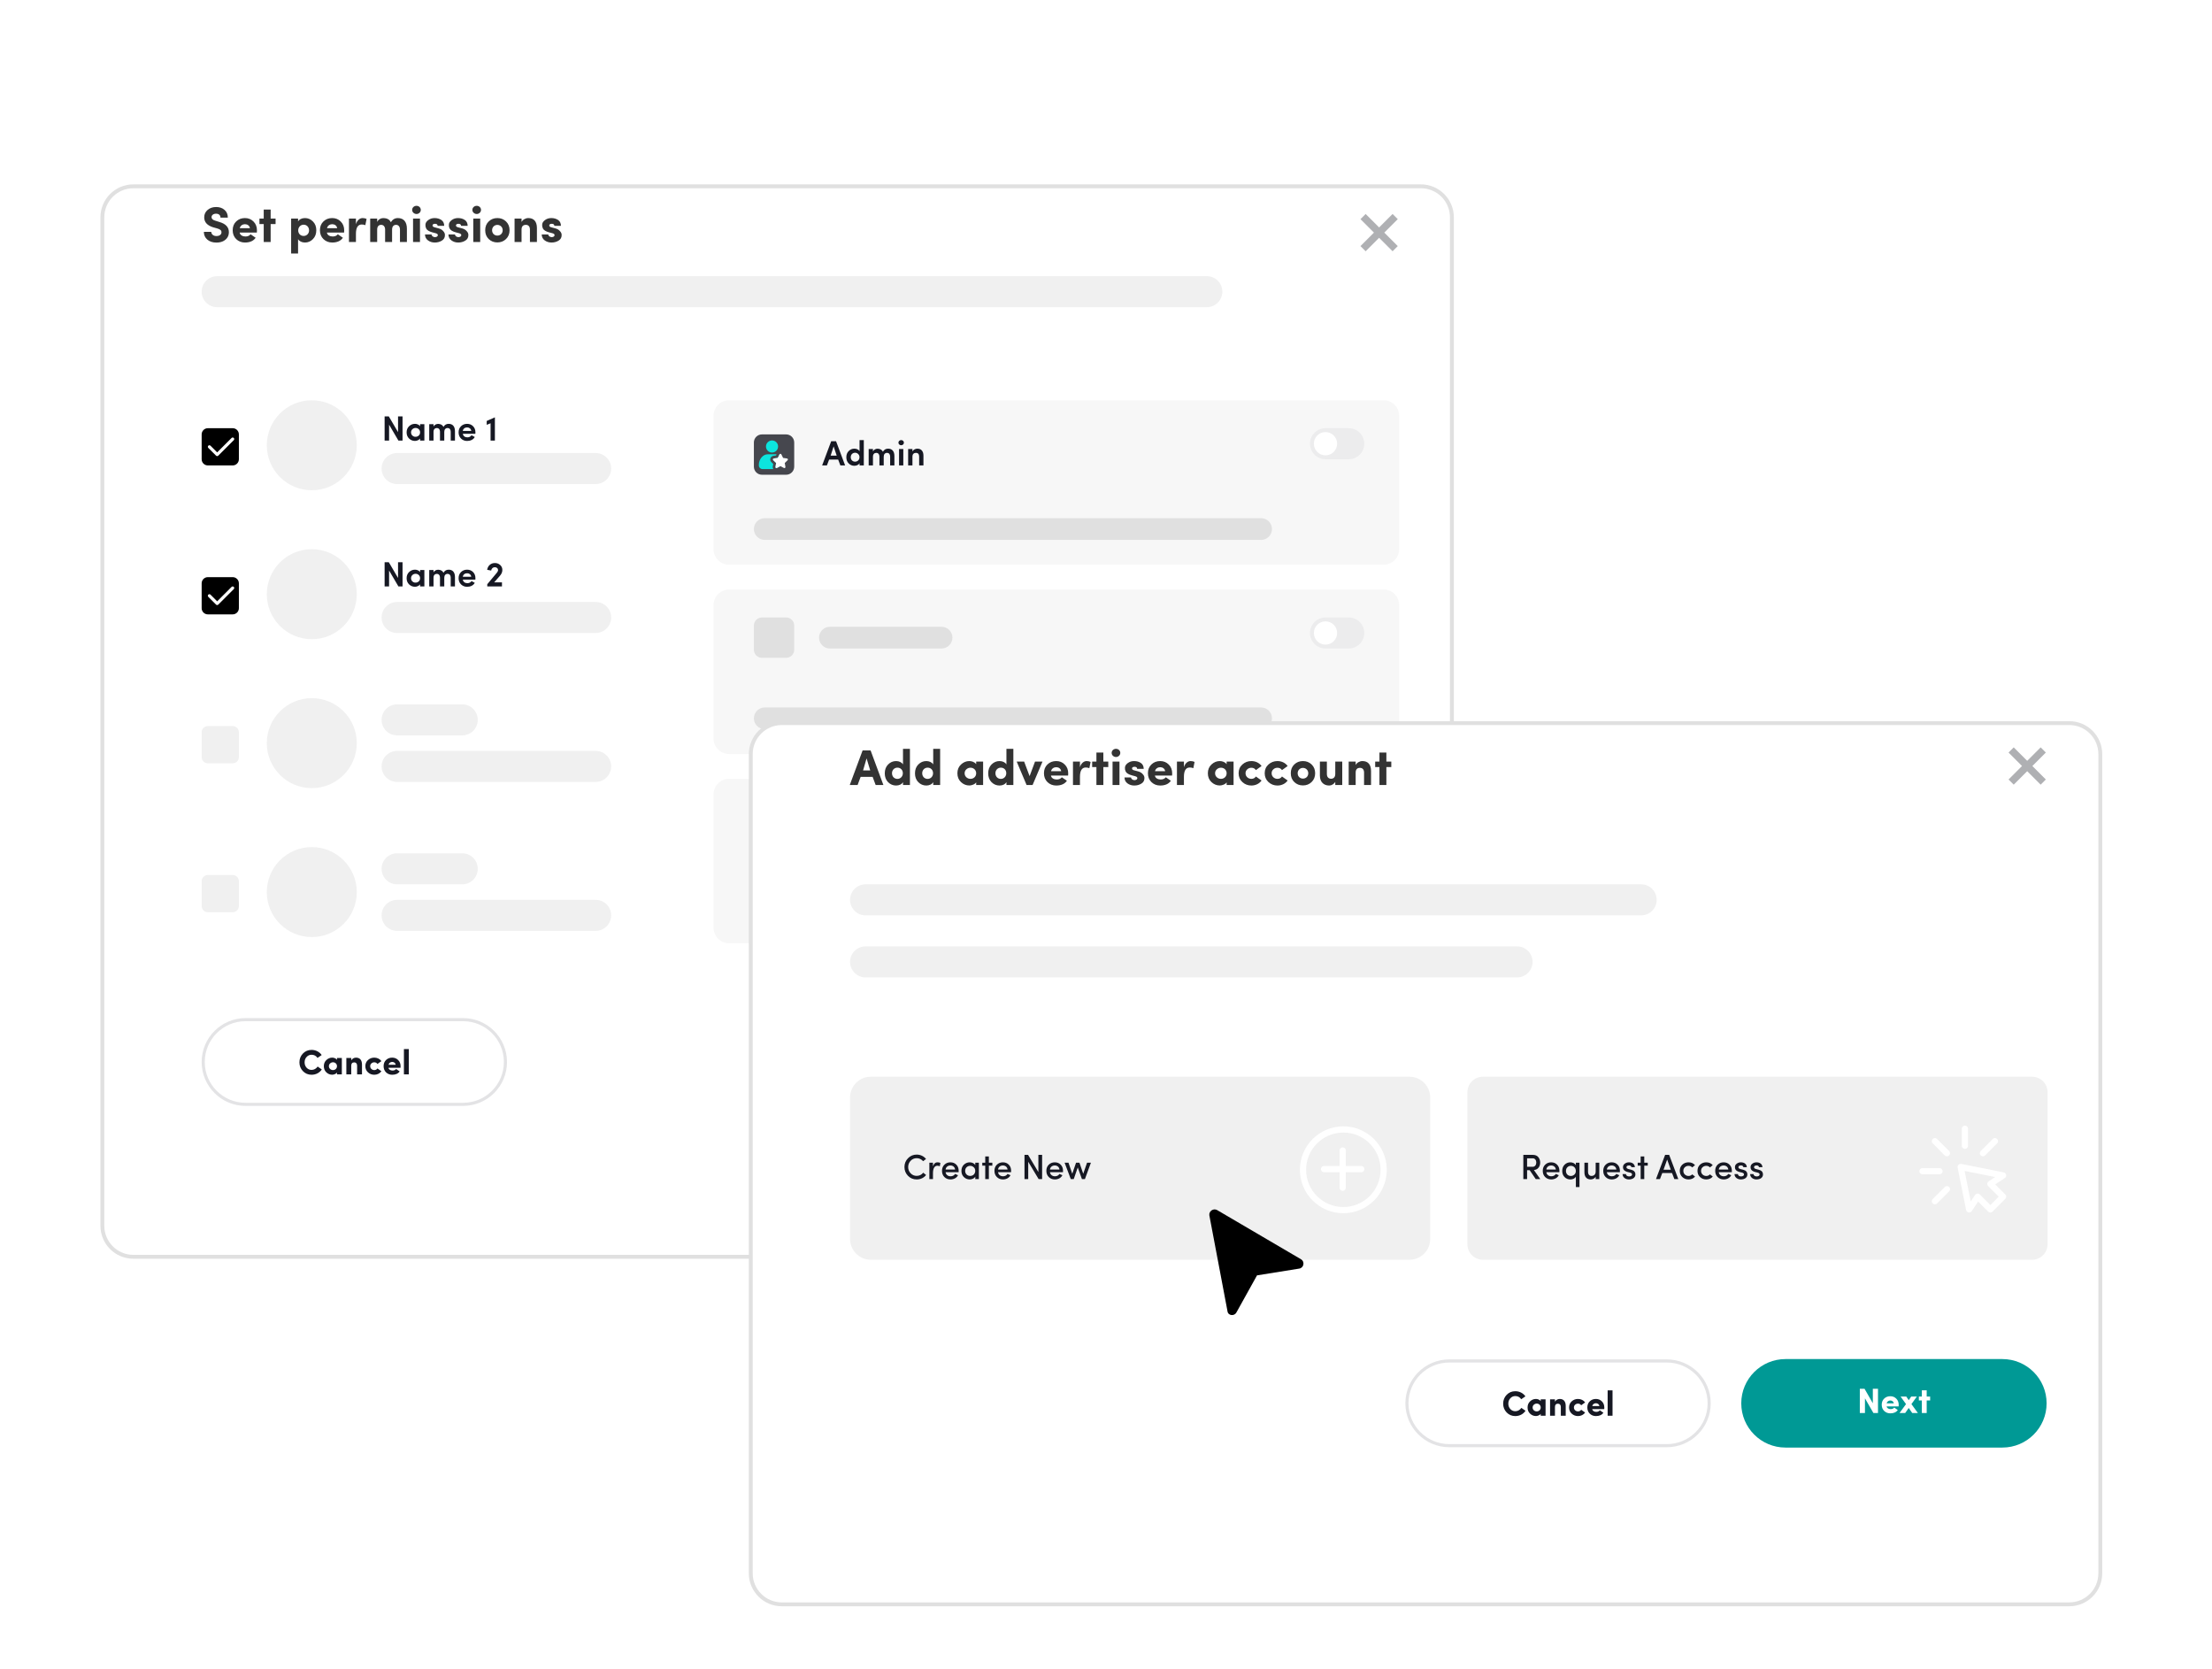<svg width="713" height="538" viewBox="0 0 713 538" fill="none" xmlns="http://www.w3.org/2000/svg">
<g filter="url(#filter0_d_23_30796)">
<path d="M460 40H45C39.477 40 35 44.477 35 50V375C35 380.523 39.477 385 45 385H460C465.523 385 470 380.523 470 375V50C470 44.477 465.523 40 460 40Z" fill="white"/>
<path d="M460 40H45C39.477 40 35 44.477 35 50V375C35 380.523 39.477 385 45 385H460C465.523 385 470 380.523 470 375V50C470 44.477 465.523 40 460 40Z" stroke="#E0E0E0" stroke-width="1.25"/>
</g>
<path d="M65.712 74.729C65.712 75.749 66.085 76.575 66.829 77.222C67.574 77.853 68.545 78.177 69.759 78.177C71.135 78.177 72.365 77.756 73.158 76.737C73.563 76.219 73.757 75.603 73.773 74.907C73.822 73.272 72.802 72.139 70.714 71.54L69.387 71.12C68.594 70.893 68.189 70.521 68.189 69.986C68.189 69.339 68.788 68.87 69.63 68.87C70.552 68.87 71.07 69.371 71.07 70.132H73.434C73.434 69.08 73.078 68.254 72.365 67.639C71.669 67.024 70.763 66.717 69.662 66.717C68.577 66.717 67.655 67.024 66.926 67.655C66.198 68.27 65.826 69.064 65.826 70.051C65.826 71.589 66.781 72.657 68.707 73.256L70.05 73.629C71.103 73.936 71.41 74.325 71.394 74.891C71.378 75.603 70.73 76.073 69.759 76.073C68.739 76.073 68.14 75.49 68.092 74.729H65.712ZM80.767 75.506C80.395 75.976 79.844 76.219 79.116 76.219C78.225 76.219 77.368 75.781 77.254 74.956H82.79C82.806 74.697 82.823 74.47 82.823 74.26C82.823 73.078 82.45 72.123 81.706 71.395C80.977 70.65 80.055 70.278 78.954 70.278C77.837 70.278 76.898 70.634 76.137 71.362C75.377 72.091 75.004 73.03 75.004 74.195C75.004 75.361 75.377 76.316 76.137 77.06C76.898 77.789 77.837 78.161 78.954 78.161C80.556 78.161 81.706 77.643 82.402 76.623L80.767 75.506ZM77.287 73.548C77.643 71.816 80.33 71.832 80.556 73.548H77.287ZM87.24 67.542H85.006V70.44H83.63V72.22H85.006V77.999H87.24V72.22H88.827V70.44H87.24V67.542ZM96.124 74.244C96.124 73.192 96.901 72.415 97.873 72.415C98.844 72.415 99.621 73.159 99.621 74.244C99.621 75.296 98.844 76.04 97.873 76.04C96.901 76.04 96.124 75.344 96.124 74.244ZM93.842 81.706H96.076V77.076C96.448 77.74 97.322 78.161 98.294 78.161C99.297 78.161 100.155 77.789 100.867 77.06C101.596 76.332 101.952 75.377 101.952 74.195C101.952 73.046 101.596 72.107 100.867 71.379C100.155 70.65 99.297 70.278 98.294 70.278C97.322 70.278 96.448 70.682 96.076 71.379V70.44H93.842V81.706ZM108.889 75.506C108.517 75.976 107.967 76.219 107.238 76.219C106.348 76.219 105.49 75.781 105.377 74.956H110.913C110.929 74.697 110.945 74.47 110.945 74.26C110.945 73.078 110.573 72.123 109.828 71.395C109.1 70.65 108.177 70.278 107.076 70.278C105.959 70.278 105.02 70.634 104.26 71.362C103.499 72.091 103.127 73.03 103.127 74.195C103.127 75.361 103.499 76.316 104.26 77.06C105.02 77.789 105.959 78.161 107.076 78.161C108.679 78.161 109.828 77.643 110.524 76.623L108.889 75.506ZM105.409 73.548C105.765 71.816 108.452 71.832 108.679 73.548H105.409ZM114.73 75.361C114.73 73.353 115.361 72.35 116.607 72.35C117.061 72.35 117.449 72.431 117.757 72.576L118.161 70.553C117.789 70.375 117.368 70.278 116.866 70.278C116.008 70.278 115.102 70.958 114.73 72.269V70.44H112.48V77.999H114.73V75.361ZM127.677 72.463C128.389 72.463 128.923 73.013 128.923 73.969V77.999H131.157V73.71C131.157 71.459 130.073 70.278 128.244 70.278C127.289 70.278 126.528 70.731 125.977 71.621C125.557 70.731 124.747 70.294 123.549 70.294C122.708 70.294 121.914 70.763 121.574 71.54V70.44H119.324V77.999H121.574V74.001C121.574 72.916 122.125 72.463 122.886 72.463C123.582 72.463 124.116 73.013 124.132 73.92V77.999H126.382V74.001C126.382 72.965 126.9 72.463 127.677 72.463ZM133.141 70.44V77.999H135.374V70.44H133.141ZM134.257 66.328C133.48 66.328 132.849 66.911 132.849 67.639C132.849 68.368 133.48 68.967 134.257 68.967C135.018 68.967 135.633 68.368 135.633 67.639C135.633 66.911 135.018 66.328 134.257 66.328ZM140.386 75.15C140.921 75.296 141.131 75.474 141.131 75.798C141.131 76.17 140.726 76.413 140.208 76.429C139.609 76.429 139.108 76.008 139.091 75.555H136.987C137.003 76.348 137.311 76.996 137.942 77.465C138.573 77.934 139.318 78.161 140.144 78.161C141.018 78.161 141.778 77.951 142.426 77.546C143.09 77.141 143.413 76.558 143.413 75.798C143.413 75.344 143.349 74.924 142.685 74.292C142.361 73.985 141.924 73.742 141.358 73.596L140.079 73.256C139.658 73.143 139.431 72.965 139.415 72.69C139.399 72.35 139.707 72.123 140.208 72.123C140.775 72.123 141.05 72.35 141.066 72.787H143.187C143.171 71.929 142.863 71.298 142.264 70.893C141.665 70.488 140.937 70.278 140.079 70.278C139.286 70.278 138.606 70.504 138.023 70.941C137.44 71.379 137.149 71.864 137.133 72.431C137.117 72.9 137.149 73.159 137.392 73.677C137.651 74.179 138.347 74.616 139.399 74.891L140.386 75.15ZM147.943 75.15C148.477 75.296 148.687 75.474 148.687 75.798C148.687 76.17 148.282 76.413 147.764 76.429C147.166 76.429 146.664 76.008 146.648 75.555H144.543C144.559 76.348 144.867 76.996 145.498 77.465C146.13 77.934 146.874 78.161 147.7 78.161C148.574 78.161 149.335 77.951 149.982 77.546C150.646 77.141 150.97 76.558 150.97 75.798C150.97 75.344 150.905 74.924 150.241 74.292C149.917 73.985 149.48 73.742 148.914 73.596L147.635 73.256C147.214 73.143 146.988 72.965 146.971 72.69C146.955 72.35 147.263 72.123 147.764 72.123C148.331 72.123 148.606 72.35 148.622 72.787H150.743C150.727 71.929 150.419 71.298 149.82 70.893C149.221 70.488 148.493 70.278 147.635 70.278C146.842 70.278 146.162 70.504 145.579 70.941C144.996 71.379 144.705 71.864 144.689 72.431C144.673 72.9 144.705 73.159 144.948 73.677C145.207 74.179 145.903 74.616 146.955 74.891L147.943 75.15ZM152.553 70.44V77.999H154.786V70.44H152.553ZM153.67 66.328C152.893 66.328 152.261 66.911 152.261 67.639C152.261 68.368 152.893 68.967 153.67 68.967C154.43 68.967 155.045 68.368 155.045 67.639C155.045 66.911 154.43 66.328 153.67 66.328ZM160.316 75.927C159.361 75.927 158.617 75.231 158.617 74.195C158.617 73.208 159.361 72.479 160.316 72.479C161.272 72.479 162.032 73.208 162.032 74.195C162.032 75.231 161.288 75.927 160.316 75.927ZM163.101 77.044C163.861 76.316 164.25 75.361 164.25 74.195C164.25 73.03 163.861 72.091 163.101 71.362C162.34 70.634 161.417 70.278 160.316 70.278C159.216 70.278 158.293 70.634 157.532 71.362C156.771 72.091 156.399 73.03 156.399 74.195C156.399 75.361 156.771 76.316 157.532 77.044C158.293 77.772 159.216 78.129 160.316 78.129C161.417 78.129 162.34 77.772 163.101 77.044ZM168.113 74.001C168.113 72.981 168.582 72.463 169.505 72.463C170.298 72.463 170.816 72.997 170.816 73.969V77.999H173.066V73.483C173.066 71.362 172.046 70.278 170.298 70.278C169.408 70.278 168.518 70.78 168.113 71.54V70.44H165.863V77.999H168.113V74.001ZM178.009 75.15C178.543 75.296 178.754 75.474 178.754 75.798C178.754 76.17 178.349 76.413 177.831 76.429C177.232 76.429 176.73 76.008 176.714 75.555H174.61C174.626 76.348 174.934 76.996 175.565 77.465C176.196 77.934 176.941 78.161 177.766 78.161C178.64 78.161 179.401 77.951 180.049 77.546C180.712 77.141 181.036 76.558 181.036 75.798C181.036 75.344 180.971 74.924 180.308 74.292C179.984 73.985 179.547 73.742 178.98 73.596L177.702 73.256C177.281 73.143 177.054 72.965 177.038 72.69C177.022 72.35 177.329 72.123 177.831 72.123C178.398 72.123 178.673 72.35 178.689 72.787H180.81C180.793 71.929 180.486 71.298 179.887 70.893C179.288 70.488 178.56 70.278 177.702 70.278C176.908 70.278 176.229 70.504 175.646 70.941C175.063 71.379 174.772 71.864 174.756 72.431C174.739 72.9 174.772 73.159 175.015 73.677C175.274 74.179 175.97 74.616 177.022 74.891L178.009 75.15Z" fill="#333333"/>
<path fill-rule="evenodd" clip-rule="evenodd" d="M438.525 70.629L440.194 68.959L444.535 73.3L448.875 68.959L450.545 70.629L446.204 74.969L450.545 79.31L448.875 80.979L444.535 76.639L440.194 80.979L438.525 79.31L442.865 74.969L438.525 70.629Z" fill="#161823" fill-opacity="0.34"/>
<path d="M149.275 328.113H79.148C71.335 328.113 65 334.448 65 342.262C65 350.076 71.335 356.41 79.148 356.41H149.275C157.089 356.41 163.423 350.076 163.423 342.262C163.423 334.448 157.089 328.113 149.275 328.113Z" fill="white"/>
<path d="M102.387 343.733C101.945 344.379 101.243 344.81 100.438 344.81C99.792 344.81 99.26 344.572 98.829 344.107C98.398 343.631 98.183 343.053 98.183 342.373C98.183 341.682 98.398 341.104 98.829 340.64C99.26 340.164 99.792 339.926 100.438 339.926C101.243 339.926 101.877 340.266 102.342 340.946L103.69 340.017C102.999 339.008 101.798 338.362 100.438 338.362C99.328 338.362 98.398 338.748 97.639 339.529C96.891 340.311 96.517 341.252 96.517 342.373C96.517 343.484 96.891 344.424 97.639 345.206C98.398 345.988 99.328 346.373 100.438 346.373C101.832 346.373 103.033 345.716 103.724 344.662L102.387 343.733ZM110.185 346.26V340.968H108.622V341.558C108.259 341.048 107.579 340.855 107.081 340.855C106.367 340.855 105.743 341.116 105.2 341.626C104.656 342.136 104.384 342.793 104.384 343.609C104.384 344.424 104.656 345.093 105.2 345.603C105.743 346.113 106.367 346.362 107.081 346.362C107.33 346.362 107.613 346.305 107.919 346.181C108.236 346.056 108.474 345.886 108.622 345.659V346.26H110.185ZM107.341 344.866C106.99 344.866 106.684 344.753 106.412 344.515C106.151 344.277 106.015 343.971 106.015 343.609C106.015 343.246 106.151 342.951 106.412 342.713C106.684 342.475 106.99 342.351 107.341 342.351C108.021 342.351 108.622 342.849 108.622 343.609C108.622 344.368 108.021 344.866 107.341 344.866ZM113.214 343.461C113.214 342.747 113.543 342.385 114.189 342.385C114.744 342.385 115.106 342.759 115.106 343.439V346.26H116.681V343.099C116.681 341.614 115.968 340.855 114.744 340.855C114.121 340.855 113.497 341.206 113.214 341.739V340.968H111.639V346.26H113.214V343.461ZM120.64 340.855C119.858 340.855 119.178 341.116 118.612 341.626C118.045 342.136 117.762 342.793 117.762 343.597C117.762 344.402 118.045 345.07 118.612 345.591C119.178 346.113 119.858 346.373 120.64 346.373C121.592 346.373 122.442 345.954 122.94 345.24L121.66 344.334C121.433 344.685 121.093 344.866 120.64 344.866C120.289 344.866 119.983 344.753 119.722 344.515C119.462 344.277 119.326 343.971 119.326 343.597C119.326 343.235 119.462 342.94 119.722 342.713C119.983 342.475 120.289 342.362 120.64 342.362C121.093 342.362 121.433 342.543 121.66 342.895L122.94 341.977C122.43 341.263 121.581 340.855 120.64 340.855ZM127.683 344.515C127.422 344.844 127.037 345.014 126.527 345.014C125.904 345.014 125.303 344.708 125.224 344.13H129.099C129.11 343.948 129.122 343.79 129.122 343.643C129.122 342.815 128.861 342.147 128.34 341.637C127.83 341.116 127.184 340.855 126.414 340.855C125.632 340.855 124.975 341.104 124.442 341.614C123.909 342.124 123.649 342.781 123.649 343.597C123.649 344.413 123.909 345.082 124.442 345.603C124.975 346.113 125.632 346.373 126.414 346.373C127.535 346.373 128.34 346.011 128.827 345.297L127.683 344.515ZM125.246 343.144C125.496 341.932 127.377 341.943 127.535 343.144H125.246ZM130.196 346.26H131.771V338.09H130.196V346.26Z" fill="#161823"/>
<path d="M149.275 328.613H79.148C71.611 328.613 65.5 334.724 65.5 342.262C65.5 349.799 71.611 355.91 79.148 355.91H149.275C156.813 355.91 162.923 349.799 162.923 342.262C162.923 334.724 156.813 328.613 149.275 328.613Z" stroke="#161823" stroke-opacity="0.12"/>
<path d="M436.428 328H366.527C358.651 328 352.266 334.385 352.266 342.261C352.266 350.138 358.651 356.523 366.527 356.523H436.428C444.304 356.523 450.689 350.138 450.689 342.261C450.689 334.385 444.304 328 436.428 328Z" fill="#009995"/>
<path d="M388.009 339.377L388.837 342.097H387.216L388.009 339.377ZM390.06 345.383H391.805L388.916 337.576H387.114L384.213 345.383H385.981L386.672 343.536H389.369L390.06 345.383ZM394.538 343.389C394.912 343.491 395.059 343.615 395.059 343.842C395.059 344.102 394.776 344.272 394.413 344.284C393.994 344.284 393.643 343.989 393.632 343.672H392.159C392.17 344.227 392.385 344.68 392.827 345.009C393.269 345.338 393.79 345.496 394.368 345.496C394.98 345.496 395.513 345.349 395.966 345.066C396.43 344.782 396.657 344.374 396.657 343.842C396.657 343.525 396.612 343.23 396.147 342.788C395.92 342.573 395.615 342.403 395.218 342.301L394.323 342.063C394.028 341.984 393.87 341.859 393.858 341.666C393.847 341.428 394.062 341.27 394.413 341.27C394.81 341.27 395.003 341.428 395.014 341.734H396.498C396.487 341.134 396.272 340.692 395.853 340.408C395.433 340.125 394.923 339.978 394.323 339.978C393.768 339.978 393.292 340.137 392.884 340.442C392.476 340.748 392.272 341.088 392.261 341.485C392.249 341.814 392.272 341.995 392.442 342.357C392.623 342.709 393.11 343.015 393.847 343.207L394.538 343.389ZM399.827 343.389C400.201 343.491 400.349 343.615 400.349 343.842C400.349 344.102 400.065 344.272 399.703 344.284C399.284 344.284 398.932 343.989 398.921 343.672H397.448C397.459 344.227 397.675 344.68 398.116 345.009C398.558 345.338 399.08 345.496 399.657 345.496C400.269 345.496 400.802 345.349 401.255 345.066C401.72 344.782 401.946 344.374 401.946 343.842C401.946 343.525 401.901 343.23 401.436 342.788C401.21 342.573 400.904 342.403 400.507 342.301L399.612 342.063C399.318 341.984 399.159 341.859 399.148 341.666C399.136 341.428 399.352 341.27 399.703 341.27C400.099 341.27 400.292 341.428 400.303 341.734H401.788C401.776 341.134 401.561 340.692 401.142 340.408C400.723 340.125 400.213 339.978 399.612 339.978C399.057 339.978 398.581 340.137 398.173 340.442C397.765 340.748 397.561 341.088 397.55 341.485C397.539 341.814 397.561 341.995 397.731 342.357C397.912 342.709 398.4 343.015 399.136 343.207L399.827 343.389ZM403.054 340.091V345.383H404.618V340.091H403.054ZM403.836 337.213C403.292 337.213 402.851 337.621 402.851 338.131C402.851 338.641 403.292 339.06 403.836 339.06C404.369 339.06 404.799 338.641 404.799 338.131C404.799 337.621 404.369 337.213 403.836 337.213ZM409.94 342.72C409.94 343.094 409.815 343.4 409.554 343.649C409.294 343.887 408.999 344.012 408.659 344.012C407.968 344.012 407.39 343.491 407.39 342.72C407.39 341.995 407.968 341.474 408.659 341.474C409.35 341.474 409.94 341.961 409.94 342.72ZM405.906 346.38C406.359 347.377 407.345 348.023 408.512 348.023C410.427 348.023 411.503 346.879 411.503 344.646V340.091H409.974V340.748C409.713 340.284 409.067 339.978 408.387 339.978C407.673 339.978 407.061 340.239 406.529 340.76C406.008 341.27 405.747 341.938 405.747 342.754C405.747 343.559 406.008 344.216 406.529 344.726C407.061 345.236 407.673 345.496 408.387 345.496C409.067 345.496 409.736 345.19 409.974 344.726C410.053 345.983 409.566 346.607 408.512 346.607C407.968 346.607 407.356 346.244 407.175 345.757L405.906 346.38ZM414.533 342.584C414.533 341.87 414.862 341.508 415.508 341.508C416.063 341.508 416.425 341.882 416.425 342.561V345.383H418V342.221C418 340.737 417.287 339.978 416.063 339.978C415.44 339.978 414.816 340.329 414.533 340.862V340.091H412.958V345.383H414.533V342.584Z" fill="white"/>
<path d="M100.5 158C108.508 158 115 151.508 115 143.5C115 135.492 108.508 129 100.5 129C92.492 129 86 135.492 86 143.5C86 151.508 92.492 158 100.5 158Z" fill="#F0F0F0"/>
<path d="M100.5 206C108.508 206 115 199.508 115 191.5C115 183.492 108.508 177 100.5 177C92.492 177 86 183.492 86 191.5C86 199.508 92.492 206 100.5 206Z" fill="#F0F0F0"/>
<path d="M100.5 254C108.508 254 115 247.508 115 239.5C115 231.492 108.508 225 100.5 225C92.492 225 86 231.492 86 239.5C86 247.508 92.492 254 100.5 254Z" fill="#F0F0F0"/>
<path d="M100.5 302C108.508 302 115 295.508 115 287.5C115 279.492 108.508 273 100.5 273C92.492 273 86 279.492 86 287.5C86 295.508 92.492 302 100.5 302Z" fill="#F0F0F0"/>
<path d="M389 89H70C67.239 89 65 91.239 65 94C65 96.761 67.239 99 70 99H389C391.761 99 394 96.761 394 94C394 91.239 391.761 89 389 89Z" fill="#F0F0F0"/>
<path d="M192 146H128C125.239 146 123 148.239 123 151C123 153.761 125.239 156 128 156H192C194.761 156 197 153.761 197 151C197 148.239 194.761 146 192 146Z" fill="#F0F0F0"/>
<path d="M192 194H128C125.239 194 123 196.239 123 199C123 201.761 125.239 204 128 204H192C194.761 204 197 201.761 197 199C197 196.239 194.761 194 192 194Z" fill="#F0F0F0"/>
<path d="M192 242H128C125.239 242 123 244.239 123 247C123 249.761 125.239 252 128 252H192C194.761 252 197 249.761 197 247C197 244.239 194.761 242 192 242Z" fill="#F0F0F0"/>
<path d="M192 290H128C125.239 290 123 292.239 123 295C123 297.761 125.239 300 128 300H192C194.761 300 197 297.761 197 295C197 292.239 194.761 290 192 290Z" fill="#F0F0F0"/>
<path d="M149 227H128C125.239 227 123 229.239 123 232C123 234.761 125.239 237 128 237H149C151.761 237 154 234.761 154 232C154 229.239 151.761 227 149 227Z" fill="#F0F0F0"/>
<path d="M149 275H128C125.239 275 123 277.239 123 280C123 282.761 125.239 285 128 285H149C151.761 285 154 282.761 154 280C154 277.239 151.761 275 149 275Z" fill="#F0F0F0"/>
<path d="M446 129H235C232.239 129 230 131.239 230 134V177C230 179.761 232.239 182 235 182H446C448.761 182 451 179.761 451 177V134C451 131.239 448.761 129 446 129Z" fill="#F7F7F7"/>
<path d="M446 190H235C232.239 190 230 192.239 230 195V238C230 240.761 232.239 243 235 243H446C448.761 243 451 240.761 451 238V195C451 192.239 448.761 190 446 190Z" fill="#F7F7F7"/>
<path d="M446 251H235C232.239 251 230 253.239 230 256V299C230 301.761 232.239 304 235 304H446C448.761 304 451 301.761 451 299V256C451 253.239 448.761 251 446 251Z" fill="#F7F7F7"/>
<path d="M272.411 150L269.487 142.193H267.923L265 150H266.541L267.255 148.108H270.167L270.881 150H272.411ZM269.691 146.839H267.742L268.705 143.859L269.691 146.839ZM278.432 150V141.83H277.061V145.411C276.778 144.901 276.121 144.595 275.396 144.595C274.682 144.595 274.07 144.856 273.56 145.366C273.05 145.875 272.801 146.533 272.801 147.36C272.801 148.176 273.05 148.844 273.56 149.354C274.07 149.864 274.682 150.113 275.396 150.113C276.109 150.113 276.778 149.796 277.061 149.286V150H278.432ZM275.622 145.909C275.996 145.909 276.325 146.045 276.608 146.306C276.891 146.567 277.039 146.907 277.039 147.337C277.039 147.768 276.903 148.119 276.619 148.391C276.347 148.652 276.019 148.788 275.622 148.788C275.226 148.788 274.897 148.652 274.625 148.391C274.364 148.119 274.228 147.768 274.228 147.337C274.228 146.487 274.84 145.909 275.622 145.909ZM285.927 145.943C286.516 145.943 286.924 146.385 286.924 147.122V150H288.295V146.975C288.295 145.434 287.559 144.595 286.256 144.595C285.519 144.595 284.964 144.924 284.59 145.592C284.307 144.98 283.752 144.652 282.902 144.606C282.313 144.606 281.655 144.901 281.383 145.49V144.708H280.001V150H281.383V147.179C281.383 146.329 281.859 145.943 282.494 145.943C283.049 145.943 283.457 146.374 283.468 147.088V150H284.851V147.179C284.851 146.397 285.281 145.943 285.927 145.943ZM289.794 144.708V150H291.165V144.708H289.794ZM290.485 143.496C290.972 143.496 291.358 143.122 291.358 142.657C291.358 142.193 290.972 141.83 290.485 141.83C289.998 141.83 289.59 142.193 289.59 142.657C289.59 143.122 289.987 143.496 290.485 143.496ZM294.109 147.179C294.109 146.317 294.585 145.943 295.265 145.943C295.888 145.943 296.273 146.363 296.273 147.122V150H297.655V146.873C297.655 145.388 296.942 144.595 295.684 144.595C295.049 144.595 294.392 144.946 294.109 145.49V144.708H292.726V150H294.109V147.179Z" fill="#161823"/>
<path d="M128.303 134.193V139.269L125.323 134.193H123.974V142H125.414V136.867L128.428 142H129.753V134.193H128.303ZM136.789 142V136.708H135.406V137.366C135.055 136.833 134.352 136.595 133.763 136.595C133.027 136.595 132.392 136.856 131.86 137.366C131.327 137.875 131.066 138.533 131.066 139.349C131.066 140.164 131.338 140.833 131.871 141.343C132.403 141.853 133.038 142.102 133.763 142.102C134.352 142.102 135.089 141.819 135.406 141.32V142H136.789ZM135.406 139.349C135.463 140.663 133.763 141.218 132.925 140.38C132.641 140.108 132.494 139.768 132.494 139.349C132.494 138.929 132.641 138.589 132.925 138.329C133.219 138.057 133.559 137.921 133.956 137.921C134.341 137.921 134.681 138.045 134.964 138.306C135.259 138.567 135.406 138.907 135.406 139.349ZM144.281 137.943C144.871 137.943 145.278 138.385 145.278 139.122V142H146.65V138.975C146.65 137.434 145.913 136.595 144.61 136.595C143.873 136.595 143.318 136.924 142.944 137.592C142.661 136.98 142.106 136.652 141.256 136.606C140.667 136.606 140.009 136.901 139.738 137.49V136.708H138.355V142H139.738V139.179C139.738 138.329 140.213 137.943 140.848 137.943C141.403 137.943 141.811 138.374 141.822 139.088V142H143.205V139.179C143.205 138.397 143.635 137.943 144.281 137.943ZM153.247 139.337C153.247 138.521 152.987 137.864 152.477 137.354C151.967 136.844 151.332 136.595 150.562 136.595C149.791 136.595 149.145 136.844 148.613 137.354C148.08 137.864 147.82 138.521 147.82 139.337C147.82 140.153 148.08 140.822 148.613 141.343C149.145 141.853 149.791 142.113 150.562 142.113C151.615 142.113 152.579 141.694 153.032 140.833L151.978 140.266C151.74 140.708 151.208 140.946 150.652 140.946C149.87 140.946 149.281 140.504 149.191 139.813H153.224C153.236 139.643 153.247 139.484 153.247 139.337ZM149.179 138.873C149.281 138.181 149.836 137.751 150.573 137.751C151.264 137.751 151.797 138.159 151.899 138.873H149.179ZM156.882 136.912L158.128 136.414V142H159.522V134.499L156.882 135.666V136.912Z" fill="#161823"/>
<path d="M128.303 181.193V186.269L125.323 181.193H123.974V189H125.414V183.867L128.428 189H129.753V181.193H128.303ZM136.789 189V183.708H135.406V184.366C135.055 183.833 134.352 183.595 133.763 183.595C133.027 183.595 132.392 183.856 131.86 184.366C131.327 184.875 131.066 185.533 131.066 186.349C131.066 187.164 131.338 187.833 131.871 188.343C132.403 188.853 133.038 189.102 133.763 189.102C134.352 189.102 135.089 188.819 135.406 188.32V189H136.789ZM135.406 186.349C135.463 187.663 133.763 188.218 132.925 187.38C132.641 187.108 132.494 186.768 132.494 186.349C132.494 185.929 132.641 185.589 132.925 185.329C133.219 185.057 133.559 184.921 133.956 184.921C134.341 184.921 134.681 185.045 134.964 185.306C135.259 185.567 135.406 185.907 135.406 186.349ZM144.281 184.943C144.871 184.943 145.278 185.385 145.278 186.122V189H146.65V185.975C146.65 184.434 145.913 183.595 144.61 183.595C143.873 183.595 143.318 183.924 142.944 184.592C142.661 183.98 142.106 183.652 141.256 183.606C140.667 183.606 140.009 183.901 139.738 184.49V183.708H138.355V189H139.738V186.179C139.738 185.329 140.213 184.943 140.848 184.943C141.403 184.943 141.811 185.374 141.822 186.088V189H143.205V186.179C143.205 185.397 143.635 184.943 144.281 184.943ZM153.247 186.337C153.247 185.521 152.987 184.864 152.477 184.354C151.967 183.844 151.332 183.595 150.562 183.595C149.791 183.595 149.145 183.844 148.613 184.354C148.08 184.864 147.82 185.521 147.82 186.337C147.82 187.153 148.08 187.822 148.613 188.343C149.145 188.853 149.791 189.113 150.562 189.113C151.615 189.113 152.579 188.694 153.032 187.833L151.978 187.266C151.74 187.708 151.208 187.946 150.652 187.946C149.87 187.946 149.281 187.504 149.191 186.813H153.224C153.236 186.643 153.247 186.484 153.247 186.337ZM149.179 185.873C149.281 185.181 149.836 184.751 150.573 184.751C151.264 184.751 151.797 185.159 151.899 185.873H149.179ZM161.8 187.674H159.295L161.131 185.578C161.664 184.977 161.924 184.354 161.924 183.686C161.924 183.04 161.686 182.507 161.222 182.088C160.757 181.669 160.202 181.453 159.533 181.453C158.876 181.453 158.321 181.646 157.868 182.043C157.415 182.439 157.131 182.972 157.029 183.64L158.321 183.878C158.412 183.244 158.876 182.802 159.477 182.802C160.1 182.802 160.542 183.187 160.542 183.686C160.542 183.98 160.395 184.309 160.089 184.66L157.063 188.286V189H161.8V187.674Z" fill="#161823"/>
<path d="M406.5 167H246.5C244.567 167 243 168.567 243 170.5C243 172.433 244.567 174 246.5 174H406.5C408.433 174 410 172.433 410 170.5C410 168.567 408.433 167 406.5 167Z" fill="#E0E0E0"/>
<path d="M406.5 228H246.5C244.567 228 243 229.567 243 231.5C243 233.433 244.567 235 246.5 235H406.5C408.433 235 410 233.433 410 231.5C410 229.567 408.433 228 406.5 228Z" fill="#E0E0E0"/>
<path d="M303.5 202H267.5C265.567 202 264 203.567 264 205.5C264 207.433 265.567 209 267.5 209H303.5C305.433 209 307 207.433 307 205.5C307 203.567 305.433 202 303.5 202Z" fill="#E0E0E0"/>
<path d="M294.5 263H267.5C265.567 263 264 264.567 264 266.5C264 268.433 265.567 270 267.5 270H294.5C296.433 270 298 268.433 298 266.5C298 264.567 296.433 263 294.5 263Z" fill="#E0E0E0"/>
<path d="M406.5 289H246.5C244.567 289 243 290.567 243 292.5C243 294.433 244.567 296 246.5 296H406.5C408.433 296 410 294.433 410 292.5C410 290.567 408.433 289 406.5 289Z" fill="#E0E0E0"/>
<path d="M75 138H67C65.895 138 65 138.895 65 140V148C65 149.105 65.895 150 67 150H75C76.105 150 77 149.105 77 148V140C77 138.895 76.105 138 75 138Z" fill="black"/>
<path d="M75 186H67C65.895 186 65 186.895 65 188V196C65 197.105 65.895 198 67 198H75C76.105 198 77 197.105 77 196V188C77 186.895 76.105 186 75 186Z" fill="black"/>
<path d="M75 234H67C65.895 234 65 234.895 65 236V244C65 245.105 65.895 246 67 246H75C76.105 246 77 245.105 77 244V236C77 234.895 76.105 234 75 234Z" fill="#F0F0F0"/>
<path d="M75 282H67C65.895 282 65 282.895 65 284V292C65 293.105 65.895 294 67 294H75C76.105 294 77 293.105 77 292V284C77 282.895 76.105 282 75 282Z" fill="#F0F0F0"/>
<path fill-rule="evenodd" clip-rule="evenodd" d="M75.354 141.146C75.549 141.342 75.549 141.658 75.354 141.854L70.354 146.854C70.158 147.049 69.842 147.049 69.646 146.854L67.146 144.354C66.951 144.158 66.951 143.842 67.146 143.646C67.342 143.451 67.658 143.451 67.854 143.646L70 145.793L74.646 141.146C74.842 140.951 75.158 140.951 75.354 141.146Z" fill="white"/>
<path fill-rule="evenodd" clip-rule="evenodd" d="M75.354 189.146C75.549 189.342 75.549 189.658 75.354 189.854L70.354 194.854C70.158 195.049 69.842 195.049 69.646 194.854L67.146 192.354C66.951 192.158 66.951 191.842 67.146 191.646C67.342 191.451 67.658 191.451 67.854 191.646L70 193.793L74.646 189.146C74.842 188.951 75.158 188.951 75.354 189.146Z" fill="white"/>
<path d="M253.4 140H245.6C244.164 140 243 141.164 243 142.6V150.4C243 151.836 244.164 153 245.6 153H253.4C254.836 153 256 151.836 256 150.4V142.6C256 141.164 254.836 140 253.4 140Z" fill="#45464D"/>
<path d="M254.563 141.207H244.168V151.602H254.563V141.207Z" fill="#D8D8D8" fill-opacity="0.01"/>
<path fill-rule="evenodd" clip-rule="evenodd" d="M251.315 150.35L250.804 150.619L250.421 150.82C250.183 150.946 249.904 150.743 249.95 150.478L250.023 150.051L250.167 149.211L249.247 148.314C249.054 148.126 249.16 147.799 249.427 147.76L249.855 147.698L250.698 147.575L251.267 146.423C251.27 146.416 251.274 146.41 251.277 146.404H251.315V150.35ZM249.26 151.169H245.77C245.125 151.169 244.602 150.643 244.602 149.994V149.74C244.602 148.053 245.907 146.404 247.439 146.404H250.31L250.123 146.783L249.302 146.903C248.325 147.045 247.935 148.245 248.642 148.934L249.236 149.514L249.096 150.332C249.042 150.645 249.112 150.935 249.26 151.169Z" fill="#0CE5DE"/>
<path d="M251.558 150.225L250.421 150.823C250.183 150.948 249.904 150.746 249.95 150.48L250.167 149.214L249.246 148.316C249.054 148.129 249.16 147.801 249.426 147.762L250.698 147.578L251.267 146.425C251.386 146.184 251.731 146.184 251.85 146.425L252.419 147.578L253.691 147.762C253.957 147.801 254.063 148.129 253.871 148.316L252.95 149.214L253.167 150.48C253.213 150.746 252.934 150.948 252.696 150.823L251.558 150.225Z" fill="white"/>
<path d="M248.85 145.849C249.927 145.849 250.8 144.976 250.8 143.899C250.8 142.822 249.927 141.949 248.85 141.949C247.773 141.949 246.9 142.822 246.9 143.899C246.9 144.976 247.773 145.849 248.85 145.849Z" fill="#0CE5DE"/>
<path d="M434.75 138H427.25C424.489 138 422.25 140.239 422.25 143C422.25 145.761 424.489 148 427.25 148H434.75C437.511 148 439.75 145.761 439.75 143C439.75 140.239 437.511 138 434.75 138Z" fill="#ECECED"/>
<path fill-rule="evenodd" clip-rule="evenodd" d="M427.25 146.75C429.321 146.75 431 145.071 431 143C431 140.929 429.321 139.25 427.25 139.25C425.179 139.25 423.5 140.929 423.5 143C423.5 145.071 425.179 146.75 427.25 146.75Z" fill="white"/>
<path d="M434.75 199H427.25C424.489 199 422.25 201.239 422.25 204C422.25 206.761 424.489 209 427.25 209H434.75C437.511 209 439.75 206.761 439.75 204C439.75 201.239 437.511 199 434.75 199Z" fill="#ECECED"/>
<path fill-rule="evenodd" clip-rule="evenodd" d="M427.25 207.75C429.321 207.75 431 206.071 431 204C431 201.929 429.321 200.25 427.25 200.25C425.179 200.25 423.5 201.929 423.5 204C423.5 206.071 425.179 207.75 427.25 207.75Z" fill="white"/>
<path d="M434.75 260H427.25C424.489 260 422.25 262.239 422.25 265C422.25 267.761 424.489 270 427.25 270H434.75C437.511 270 439.75 267.761 439.75 265C439.75 262.239 437.511 260 434.75 260Z" fill="#ECECED"/>
<path fill-rule="evenodd" clip-rule="evenodd" d="M427.25 268.75C429.321 268.75 431 267.071 431 265C431 262.929 429.321 261.25 427.25 261.25C425.179 261.25 423.5 262.929 423.5 265C423.5 267.071 425.179 268.75 427.25 268.75Z" fill="white"/>
<path d="M253.4 199H245.6C244.164 199 243 200.164 243 201.6V209.4C243 210.836 244.164 212 245.6 212H253.4C254.836 212 256 210.836 256 209.4V201.6C256 200.164 254.836 199 253.4 199Z" fill="#E0E0E0"/>
<path d="M253.4 260H245.6C244.164 260 243 261.164 243 262.6V270.4C243 271.836 244.164 273 245.6 273H253.4C254.836 273 256 271.836 256 270.4V262.6C256 261.164 254.836 260 253.4 260Z" fill="#E0E0E0"/>
<g filter="url(#filter1_d_23_30796)">
<path d="M669 213H254C248.477 213 244 217.477 244 223V487C244 492.523 248.477 497 254 497H669C674.523 497 679 492.523 679 487V223C679 217.477 674.523 213 669 213Z" fill="white"/>
<path d="M669 213H254C248.477 213 244 217.477 244 223V487C244 492.523 248.477 497 254 497H669C674.523 497 679 492.523 679 487V223C679 217.477 674.523 213 669 213Z" stroke="#E0E0E0" stroke-width="1.25"/>
</g>
<path d="M279.326 244.42L280.507 248.305H278.193L279.326 244.42ZM282.256 252.999H284.748L280.621 241.846H278.047L273.903 252.999H276.428L277.416 250.36H281.268L282.256 252.999ZM291.018 249.195C291.018 250.247 290.241 251.024 289.269 251.024C288.298 251.024 287.521 250.296 287.521 249.195C287.521 248.143 288.298 247.398 289.269 247.398C290.241 247.398 291.018 248.094 291.018 249.195ZM293.3 241.328H291.066V246.362C290.694 245.699 289.82 245.278 288.849 245.278C287.845 245.278 286.987 245.65 286.259 246.378C285.546 247.107 285.19 248.062 285.19 249.244C285.19 250.393 285.546 251.348 286.259 252.076C286.987 252.805 287.845 253.161 288.849 253.161C289.82 253.161 290.694 252.756 291.066 252.06V252.999H293.3V241.328ZM300.755 249.195C300.755 250.247 299.978 251.024 299.007 251.024C298.036 251.024 297.259 250.296 297.259 249.195C297.259 248.143 298.036 247.398 299.007 247.398C299.978 247.398 300.755 248.094 300.755 249.195ZM303.038 241.328H300.804V246.362C300.432 245.699 299.557 245.278 298.586 245.278C297.583 245.278 296.725 245.65 295.996 246.378C295.284 247.107 294.928 248.062 294.928 249.244C294.928 250.393 295.284 251.348 295.996 252.076C296.725 252.805 297.583 253.161 298.586 253.161C299.557 253.161 300.432 252.756 300.804 252.06V252.999H303.038V241.328ZM316.889 252.999V245.44H314.655V246.281C314.137 245.553 313.166 245.278 312.454 245.278C311.434 245.278 310.544 245.65 309.767 246.378C308.99 247.107 308.601 248.046 308.601 249.211C308.601 250.377 308.99 251.332 309.767 252.06C310.544 252.789 311.434 253.145 312.454 253.145C312.81 253.145 313.215 253.064 313.652 252.886C314.105 252.708 314.445 252.465 314.655 252.141V252.999H316.889ZM312.826 251.008C312.324 251.008 311.887 250.846 311.499 250.506C311.127 250.166 310.932 249.729 310.932 249.211C310.932 248.693 311.127 248.272 311.499 247.932C311.887 247.592 312.324 247.414 312.826 247.414C313.797 247.414 314.655 248.127 314.655 249.211C314.655 250.296 313.797 251.008 312.826 251.008ZM324.357 249.195C324.357 250.247 323.58 251.024 322.608 251.024C321.637 251.024 320.86 250.296 320.86 249.195C320.86 248.143 321.637 247.398 322.608 247.398C323.58 247.398 324.357 248.094 324.357 249.195ZM326.639 241.328H324.405V246.362C324.033 245.699 323.159 245.278 322.187 245.278C321.184 245.278 320.326 245.65 319.597 246.378C318.885 247.107 318.529 248.062 318.529 249.244C318.529 250.393 318.885 251.348 319.597 252.076C320.326 252.805 321.184 253.161 322.187 253.161C323.159 253.161 324.033 252.756 324.405 252.06V252.999H326.639V241.328ZM332.832 252.999L336.037 245.44H333.625L331.877 250.134L330.112 245.44H327.716L330.905 252.999H332.832ZM342.265 250.506C341.893 250.976 341.342 251.218 340.614 251.218C339.724 251.218 338.866 250.781 338.752 249.956H344.288C344.305 249.697 344.321 249.47 344.321 249.26C344.321 248.078 343.948 247.123 343.204 246.395C342.475 245.65 341.553 245.278 340.452 245.278C339.335 245.278 338.396 245.634 337.635 246.362C336.875 247.091 336.502 248.03 336.502 249.195C336.502 250.36 336.875 251.316 337.635 252.06C338.396 252.789 339.335 253.161 340.452 253.161C342.055 253.161 343.204 252.643 343.9 251.623L342.265 250.506ZM338.785 248.547C339.141 246.815 341.828 246.832 342.055 248.547H338.785ZM348.105 250.36C348.105 248.353 348.737 247.35 349.983 247.35C350.436 247.35 350.825 247.431 351.132 247.576L351.537 245.553C351.165 245.375 350.744 245.278 350.242 245.278C349.384 245.278 348.478 245.958 348.105 247.269V245.44H345.855V252.999H348.105V250.36ZM355.646 242.542H353.412V245.44H352.037V247.22H353.412V252.999H355.646V247.22H357.233V245.44H355.646V242.542ZM358.612 245.44V252.999H360.846V245.44H358.612ZM359.729 241.328C358.952 241.328 358.321 241.911 358.321 242.639C358.321 243.368 358.952 243.966 359.729 243.966C360.49 243.966 361.105 243.368 361.105 242.639C361.105 241.911 360.49 241.328 359.729 241.328ZM365.858 250.15C366.392 250.296 366.603 250.474 366.603 250.798C366.603 251.17 366.198 251.413 365.68 251.429C365.081 251.429 364.579 251.008 364.563 250.555H362.459C362.475 251.348 362.783 251.995 363.414 252.465C364.045 252.934 364.79 253.161 365.615 253.161C366.49 253.161 367.25 252.95 367.898 252.546C368.561 252.141 368.885 251.558 368.885 250.798C368.885 250.344 368.82 249.923 368.157 249.292C367.833 248.985 367.396 248.742 366.829 248.596L365.551 248.256C365.13 248.143 364.903 247.965 364.887 247.69C364.871 247.35 365.178 247.123 365.68 247.123C366.247 247.123 366.522 247.35 366.538 247.787H368.659C368.642 246.929 368.335 246.297 367.736 245.893C367.137 245.488 366.409 245.278 365.551 245.278C364.757 245.278 364.078 245.504 363.495 245.941C362.912 246.378 362.621 246.864 362.605 247.431C362.588 247.9 362.621 248.159 362.864 248.677C363.123 249.179 363.819 249.616 364.871 249.891L365.858 250.15ZM375.778 250.506C375.405 250.976 374.855 251.218 374.127 251.218C373.236 251.218 372.378 250.781 372.265 249.956H377.801C377.817 249.697 377.834 249.47 377.834 249.26C377.834 248.078 377.461 247.123 376.717 246.395C375.988 245.65 375.065 245.278 373.965 245.278C372.848 245.278 371.909 245.634 371.148 246.362C370.387 247.091 370.015 248.03 370.015 249.195C370.015 250.36 370.387 251.316 371.148 252.06C371.909 252.789 372.848 253.161 373.965 253.161C375.567 253.161 376.717 252.643 377.413 251.623L375.778 250.506ZM372.297 248.547C372.654 246.815 375.341 246.832 375.567 248.547H372.297ZM381.618 250.36C381.618 248.353 382.249 247.35 383.496 247.35C383.949 247.35 384.338 247.431 384.645 247.576L385.05 245.553C384.678 245.375 384.257 245.278 383.755 245.278C382.897 245.278 381.99 245.958 381.618 247.269V245.44H379.368V252.999H381.618V250.36ZM397.62 252.999V245.44H395.386V246.281C394.868 245.553 393.897 245.278 393.185 245.278C392.165 245.278 391.275 245.65 390.498 246.378C389.721 247.107 389.332 248.046 389.332 249.211C389.332 250.377 389.721 251.332 390.498 252.06C391.275 252.789 392.165 253.145 393.185 253.145C393.541 253.145 393.946 253.064 394.383 252.886C394.836 252.708 395.176 252.465 395.386 252.141V252.999H397.62ZM393.557 251.008C393.055 251.008 392.618 250.846 392.23 250.506C391.858 250.166 391.663 249.729 391.663 249.211C391.663 248.693 391.858 248.272 392.23 247.932C392.618 247.592 393.055 247.414 393.557 247.414C394.528 247.414 395.386 248.127 395.386 249.211C395.386 250.296 394.528 251.008 393.557 251.008ZM403.355 245.278C402.239 245.278 401.267 245.65 400.458 246.378C399.649 247.107 399.244 248.046 399.244 249.195C399.244 250.344 399.649 251.299 400.458 252.044C401.267 252.789 402.239 253.161 403.355 253.161C404.715 253.161 405.929 252.562 406.641 251.542L404.812 250.247C404.489 250.749 404.003 251.008 403.355 251.008C402.854 251.008 402.417 250.846 402.044 250.506C401.672 250.166 401.478 249.729 401.478 249.195C401.478 248.677 401.672 248.256 402.044 247.932C402.417 247.592 402.854 247.431 403.355 247.431C404.003 247.431 404.489 247.69 404.812 248.191L406.641 246.88C405.913 245.86 404.699 245.278 403.355 245.278ZM411.765 245.278C410.648 245.278 409.677 245.65 408.868 246.378C408.058 247.107 407.654 248.046 407.654 249.195C407.654 250.344 408.058 251.299 408.868 252.044C409.677 252.789 410.648 253.161 411.765 253.161C413.125 253.161 414.339 252.562 415.051 251.542L413.222 250.247C412.898 250.749 412.413 251.008 411.765 251.008C411.263 251.008 410.826 250.846 410.454 250.506C410.082 250.166 409.888 249.729 409.888 249.195C409.888 248.677 410.082 248.256 410.454 247.932C410.826 247.592 411.263 247.431 411.765 247.431C412.413 247.431 412.898 247.69 413.222 248.191L415.051 246.88C414.323 245.86 413.109 245.278 411.765 245.278ZM419.981 250.927C419.026 250.927 418.281 250.231 418.281 249.195C418.281 248.208 419.026 247.479 419.981 247.479C420.936 247.479 421.697 248.208 421.697 249.195C421.697 250.231 420.952 250.927 419.981 250.927ZM422.765 252.044C423.526 251.316 423.914 250.36 423.914 249.195C423.914 248.03 423.526 247.091 422.765 246.362C422.004 245.634 421.082 245.278 419.981 245.278C418.88 245.278 417.957 245.634 417.197 246.362C416.436 247.091 416.063 248.03 416.063 249.195C416.063 250.36 416.436 251.316 417.197 252.044C417.957 252.772 418.88 253.128 419.981 253.128C421.082 253.128 422.004 252.772 422.765 252.044ZM430.4 249.438C430.4 250.49 429.817 250.976 429.04 250.976C428.376 250.976 427.696 250.555 427.696 249.47V245.44H425.446V249.956C425.446 252.028 426.677 253.161 428.441 253.161C429.202 253.161 430.011 252.691 430.4 251.963V252.999H432.65V245.44H430.4V249.438ZM436.977 249.001C436.977 247.981 437.447 247.463 438.37 247.463C439.163 247.463 439.681 247.997 439.681 248.968V252.999H441.931V248.483C441.931 246.362 440.911 245.278 439.163 245.278C438.272 245.278 437.382 245.779 436.977 246.54V245.44H434.727V252.999H436.977V249.001ZM446.874 242.542H444.64V245.44H443.264V247.22H444.64V252.999H446.874V247.22H448.46V245.44H446.874V242.542Z" fill="#333333"/>
<path fill-rule="evenodd" clip-rule="evenodd" d="M647.42 242.531L649.09 240.861L653.43 245.202L657.771 240.861L659.44 242.531L655.1 246.871L659.44 251.212L657.771 252.882L653.43 248.541L649.09 252.882L647.42 251.212L651.761 246.871L647.42 242.531Z" fill="#161823" fill-opacity="0.34"/>
<path d="M454.294 347H280.706C277.002 347 274 350.002 274 353.706V399.294C274 402.998 277.002 406 280.706 406H454.294C457.998 406 461 402.998 461 399.294V353.706C461 350.002 457.998 347 454.294 347Z" fill="#F0F0F0"/>
<path d="M655 347H478C475.239 347 473 349.239 473 352V401C473 403.761 475.239 406 478 406H655C657.761 406 660 403.761 660 401V352C660 349.239 657.761 347 655 347Z" fill="#F0F0F0"/>
<path d="M537.275 438.113H467.148C459.334 438.113 453 444.448 453 452.262C453 460.076 459.334 466.41 467.148 466.41H537.275C545.089 466.41 551.423 460.076 551.423 452.262C551.423 444.448 545.089 438.113 537.275 438.113Z" fill="white"/>
<path d="M490.387 453.733C489.945 454.379 489.243 454.809 488.438 454.809C487.792 454.809 487.26 454.571 486.829 454.107C486.398 453.631 486.183 453.053 486.183 452.373C486.183 451.682 486.398 451.104 486.829 450.64C487.26 450.164 487.792 449.926 488.438 449.926C489.243 449.926 489.877 450.266 490.342 450.946L491.69 450.016C490.999 449.008 489.798 448.362 488.438 448.362C487.328 448.362 486.398 448.747 485.639 449.529C484.891 450.311 484.517 451.251 484.517 452.373C484.517 453.484 484.891 454.424 485.639 455.206C486.398 455.988 487.328 456.373 488.438 456.373C489.832 456.373 491.033 455.716 491.724 454.662L490.387 453.733ZM498.185 456.26V450.968H496.622V451.557C496.259 451.047 495.579 450.855 495.081 450.855C494.367 450.855 493.743 451.115 493.2 451.625C492.656 452.135 492.384 452.792 492.384 453.608C492.384 454.424 492.656 455.093 493.2 455.603C493.743 456.112 494.367 456.362 495.081 456.362C495.33 456.362 495.613 456.305 495.919 456.18C496.236 456.056 496.474 455.886 496.622 455.659V456.26H498.185ZM495.341 454.866C494.99 454.866 494.684 454.753 494.412 454.515C494.151 454.277 494.015 453.971 494.015 453.608C494.015 453.246 494.151 452.951 494.412 452.713C494.684 452.475 494.99 452.351 495.341 452.351C496.021 452.351 496.622 452.849 496.622 453.608C496.622 454.367 496.021 454.866 495.341 454.866ZM501.214 453.461C501.214 452.747 501.543 452.385 502.189 452.385C502.744 452.385 503.106 452.758 503.106 453.438V456.26H504.681V453.098C504.681 451.614 503.968 450.855 502.744 450.855C502.121 450.855 501.497 451.206 501.214 451.739V450.968H499.639V456.26H501.214V453.461ZM508.64 450.855C507.858 450.855 507.178 451.115 506.612 451.625C506.045 452.135 505.762 452.792 505.762 453.597C505.762 454.401 506.045 455.07 506.612 455.591C507.178 456.112 507.858 456.373 508.64 456.373C509.592 456.373 510.442 455.954 510.94 455.24L509.66 454.334C509.433 454.685 509.093 454.866 508.64 454.866C508.289 454.866 507.983 454.753 507.722 454.515C507.462 454.277 507.326 453.971 507.326 453.597C507.326 453.234 507.462 452.94 507.722 452.713C507.983 452.475 508.289 452.362 508.64 452.362C509.093 452.362 509.433 452.543 509.66 452.894L510.94 451.977C510.43 451.263 509.581 450.855 508.64 450.855ZM515.683 454.515C515.422 454.843 515.037 455.013 514.527 455.013C513.904 455.013 513.303 454.707 513.224 454.13H517.099C517.11 453.948 517.122 453.79 517.122 453.642C517.122 452.815 516.861 452.147 516.34 451.637C515.83 451.115 515.184 450.855 514.414 450.855C513.632 450.855 512.975 451.104 512.442 451.614C511.909 452.124 511.649 452.781 511.649 453.597C511.649 454.413 511.909 455.081 512.442 455.603C512.975 456.112 513.632 456.373 514.414 456.373C515.535 456.373 516.34 456.011 516.827 455.297L515.683 454.515ZM513.246 453.144C513.496 451.931 515.377 451.943 515.535 453.144H513.246ZM518.196 456.26H519.771V448.09H518.196V456.26Z" fill="#161823"/>
<path d="M537.275 438.613H467.148C459.611 438.613 453.5 444.724 453.5 452.262C453.5 459.799 459.611 465.91 467.148 465.91H537.275C544.813 465.91 550.923 459.799 550.923 452.262C550.923 444.724 544.813 438.613 537.275 438.613Z" stroke="#161823" stroke-opacity="0.12"/>
<path d="M297.583 377.938C297.051 378.618 296.348 378.958 295.476 378.958C294.705 378.958 294.059 378.686 293.527 378.13C292.994 377.575 292.734 376.907 292.734 376.113C292.734 375.32 292.994 374.652 293.527 374.096C294.059 373.541 294.705 373.258 295.476 373.258C296.292 373.258 296.983 373.587 297.561 374.232L298.49 373.507C297.776 372.635 296.7 372.102 295.476 372.102C294.377 372.102 293.436 372.499 292.677 373.281C291.918 374.062 291.533 375.003 291.533 376.113C291.533 377.224 291.918 378.164 292.677 378.946C293.436 379.728 294.377 380.113 295.476 380.113C296.734 380.113 297.821 379.581 298.513 378.674L297.583 377.938ZM300.729 378.096C300.729 376.612 301.193 375.694 302.145 375.694C302.428 375.694 302.689 375.751 302.927 375.875L303.12 374.799C302.916 374.663 302.598 374.595 302.179 374.595C301.465 374.595 300.989 375.037 300.729 375.921V374.708H299.562V380H300.729V378.096ZM309.008 377.337C309.008 376.51 308.759 375.853 308.26 375.354C307.761 374.844 307.127 374.595 306.356 374.595C305.586 374.595 304.94 374.844 304.419 375.354C303.898 375.853 303.637 376.51 303.637 377.337C303.637 378.164 303.898 378.833 304.419 379.343C304.94 379.853 305.586 380.113 306.356 380.113C307.41 380.113 308.351 379.649 308.804 378.754L307.852 378.334C307.58 378.822 307.014 379.094 306.413 379.094C305.552 379.094 304.895 378.584 304.793 377.768H308.997C309.008 377.688 309.008 377.552 309.008 377.337ZM304.793 376.918C304.895 376.113 305.529 375.615 306.356 375.615C307.161 375.615 307.761 376.102 307.863 376.918H304.793ZM315.52 380V374.708H314.364V375.456C314.013 374.901 313.277 374.595 312.585 374.595C311.849 374.595 311.214 374.856 310.682 375.366C310.161 375.875 309.9 376.533 309.9 377.349C309.9 378.164 310.161 378.833 310.682 379.343C311.214 379.853 311.849 380.113 312.585 380.113C313.277 380.113 314.036 379.785 314.364 379.241V380H315.52ZM314.353 377.337C314.353 378.334 313.628 378.98 312.721 378.98C312.268 378.98 311.883 378.822 311.566 378.516C311.26 378.21 311.101 377.813 311.101 377.337C311.101 376.861 311.26 376.476 311.566 376.181C311.883 375.875 312.268 375.728 312.721 375.728C313.152 375.728 313.526 375.875 313.855 376.17C314.183 376.453 314.353 376.85 314.353 377.337ZM317.575 372.703V374.708H316.623V375.672H317.575V380H318.742V375.672H319.864V374.708H318.742V372.703H317.575ZM325.916 377.337C325.916 376.51 325.667 375.853 325.168 375.354C324.67 374.844 324.035 374.595 323.265 374.595C322.494 374.595 321.848 374.844 321.327 375.354C320.806 375.853 320.545 376.51 320.545 377.337C320.545 378.164 320.806 378.833 321.327 379.343C321.848 379.853 322.494 380.113 323.265 380.113C324.318 380.113 325.259 379.649 325.712 378.754L324.76 378.334C324.488 378.822 323.922 379.094 323.321 379.094C322.46 379.094 321.803 378.584 321.701 377.768H325.905C325.916 377.688 325.916 377.552 325.916 377.337ZM321.701 376.918C321.803 376.113 322.437 375.615 323.265 375.615C324.069 375.615 324.67 376.102 324.772 376.918H321.701ZM334.705 372.193V377.734L331.385 372.193H330.229V380H331.43V374.414L334.784 380H335.906V372.193H334.705ZM342.647 377.337C342.647 376.51 342.398 375.853 341.899 375.354C341.401 374.844 340.766 374.595 339.996 374.595C339.225 374.595 338.579 374.844 338.058 375.354C337.537 375.853 337.276 376.51 337.276 377.337C337.276 378.164 337.537 378.833 338.058 379.343C338.579 379.853 339.225 380.113 339.996 380.113C341.049 380.113 341.99 379.649 342.443 378.754L341.491 378.334C341.219 378.822 340.653 379.094 340.052 379.094C339.191 379.094 338.534 378.584 338.432 377.768H342.636C342.647 377.688 342.647 377.552 342.647 377.337ZM338.432 376.918C338.534 376.113 339.168 375.615 339.996 375.615C340.8 375.615 341.401 376.102 341.503 376.918H338.432ZM350.396 374.708L349.161 378.278L347.938 374.708H346.85L345.626 378.278L344.402 374.708H343.156L345.15 380H346.102L347.394 376.249L348.742 380H349.705L351.643 374.708H350.396Z" fill="#161823"/>
<path d="M494.023 373.303C495.586 373.235 495.609 376.113 493.977 376.034H492.232V373.303H494.023ZM494.43 377.088C495.099 377.009 495.609 376.748 495.938 376.295C496.277 375.841 496.447 375.298 496.447 374.674C496.447 373.983 496.243 373.405 495.847 372.918C495.45 372.431 494.85 372.193 494.068 372.193H491.02V380H492.232V377.133H493.071L495.02 380H496.481L494.43 377.088ZM502.652 377.337C502.652 376.51 502.403 375.853 501.904 375.354C501.406 374.844 500.771 374.595 500.001 374.595C499.23 374.595 498.584 374.844 498.063 375.354C497.542 375.853 497.281 376.51 497.281 377.337C497.281 378.164 497.542 378.833 498.063 379.343C498.584 379.853 499.23 380.113 500.001 380.113C501.054 380.113 501.995 379.649 502.448 378.754L501.496 378.334C501.224 378.822 500.658 379.094 500.057 379.094C499.196 379.094 498.539 378.584 498.437 377.768H502.641C502.652 377.688 502.652 377.552 502.652 377.337ZM498.437 376.918C498.539 376.113 499.174 375.615 500.001 375.615C500.805 375.615 501.406 376.102 501.508 376.918H498.437ZM507.941 377.383C507.941 377.87 507.782 378.266 507.454 378.561C507.136 378.844 506.762 378.992 506.332 378.992C505.425 378.992 504.757 378.334 504.757 377.383C504.757 376.895 504.904 376.499 505.21 376.193C505.516 375.887 505.89 375.728 506.332 375.728C507.238 375.728 507.941 376.385 507.941 377.383ZM507.952 375.49C507.646 374.935 506.921 374.595 506.184 374.595C505.448 374.595 504.825 374.856 504.315 375.366C503.805 375.875 503.556 376.544 503.556 377.36C503.556 378.187 503.805 378.844 504.315 379.354C504.825 379.864 505.448 380.113 506.184 380.113C506.944 380.113 507.646 379.796 507.952 379.241V382.572H509.119V374.708H507.952V375.49ZM514.337 377.552C514.337 378.538 513.747 378.98 512.977 378.98C512.331 378.98 511.878 378.504 511.878 377.654V374.708H510.711V377.79C510.699 379.275 511.458 380.113 512.762 380.113C513.362 380.113 514.053 379.785 514.337 379.229V380H515.504V374.708H514.337V377.552ZM522.15 377.337C522.15 376.51 521.9 375.853 521.402 375.354C520.903 374.844 520.269 374.595 519.498 374.595C518.728 374.595 518.082 374.844 517.561 375.354C517.039 375.853 516.779 376.51 516.779 377.337C516.779 378.164 517.039 378.833 517.561 379.343C518.082 379.853 518.728 380.113 519.498 380.113C520.552 380.113 521.492 379.649 521.946 378.754L520.994 378.334C520.722 378.822 520.155 379.094 519.555 379.094C518.694 379.094 518.036 378.584 517.934 377.768H522.138C522.15 377.688 522.15 377.552 522.15 377.337ZM517.934 376.918C518.036 376.113 518.671 375.615 519.498 375.615C520.303 375.615 520.903 376.102 521.005 376.918H517.934ZM525.331 377.881C525.818 377.994 526.067 378.198 526.067 378.504C526.067 378.901 525.671 379.139 525.127 379.139C524.526 379.139 524.141 378.844 524.084 378.38H523.008C523.019 378.912 523.223 379.331 523.631 379.649C524.039 379.955 524.503 380.113 525.036 380.113C526.271 380.113 527.144 379.513 527.144 378.516C527.144 377.711 526.679 377.201 525.761 376.975L524.945 376.771C524.571 376.669 524.356 376.533 524.3 376.363C524.243 376.193 524.254 376.034 524.345 375.887C524.447 375.706 524.787 375.592 525.093 375.592C525.489 375.592 525.818 375.785 525.863 376.159H526.974C526.917 375.105 526.09 374.595 525.047 374.595C524.56 374.595 524.13 374.731 523.756 375.003C523.382 375.264 523.189 375.592 523.155 375.989C523.076 376.861 523.518 377.405 524.617 377.711L525.331 377.881ZM528.836 372.703V374.708H527.884V375.672H528.836V380H530.003V375.672H531.125V374.708H530.003V372.703H528.836ZM540.972 380L538.026 372.193H536.723L533.777 380H535.057L535.805 378.051H538.955L539.703 380H540.972ZM538.547 376.975H536.213L537.38 373.7L538.547 376.975ZM544.265 374.595C543.483 374.595 542.815 374.844 542.26 375.354C541.716 375.864 541.444 376.521 541.444 377.337C541.444 378.153 541.716 378.822 542.271 379.343C542.826 379.853 543.483 380.113 544.265 380.113C545.149 380.113 545.852 379.807 546.373 379.184L545.455 378.47C545.149 378.822 544.752 378.992 544.265 378.992C543.812 378.992 543.415 378.833 543.087 378.527C542.758 378.221 542.6 377.824 542.6 377.337C542.6 376.861 542.758 376.476 543.087 376.181C543.415 375.875 543.801 375.728 544.265 375.728C544.764 375.728 545.16 375.898 545.455 376.238L546.361 375.513C545.84 374.901 545.138 374.595 544.265 374.595ZM549.975 374.595C549.193 374.595 548.525 374.844 547.969 375.354C547.426 375.864 547.154 376.521 547.154 377.337C547.154 378.153 547.426 378.822 547.981 379.343C548.536 379.853 549.193 380.113 549.975 380.113C550.859 380.113 551.561 379.807 552.083 379.184L551.165 378.47C550.859 378.822 550.462 378.992 549.975 378.992C549.522 378.992 549.125 378.833 548.797 378.527C548.468 378.221 548.309 377.824 548.309 377.337C548.309 376.861 548.468 376.476 548.797 376.181C549.125 375.875 549.51 375.728 549.975 375.728C550.474 375.728 550.87 375.898 551.165 376.238L552.071 375.513C551.55 374.901 550.848 374.595 549.975 374.595ZM558.234 377.337C558.234 376.51 557.985 375.853 557.486 375.354C556.988 374.844 556.353 374.595 555.583 374.595C554.812 374.595 554.166 374.844 553.645 375.354C553.124 375.853 552.863 376.51 552.863 377.337C552.863 378.164 553.124 378.833 553.645 379.343C554.166 379.853 554.812 380.113 555.583 380.113C556.637 380.113 557.577 379.649 558.03 378.754L557.079 378.334C556.807 378.822 556.24 379.094 555.64 379.094C554.778 379.094 554.121 378.584 554.019 377.768H558.223C558.234 377.688 558.234 377.552 558.234 377.337ZM554.019 376.918C554.121 376.113 554.756 375.615 555.583 375.615C556.387 375.615 556.988 376.102 557.09 376.918H554.019ZM561.415 377.881C561.903 377.994 562.152 378.198 562.152 378.504C562.152 378.901 561.755 379.139 561.211 379.139C560.611 379.139 560.226 378.844 560.169 378.38H559.092C559.104 378.912 559.308 379.331 559.716 379.649C560.124 379.955 560.588 380.113 561.121 380.113C562.356 380.113 563.228 379.513 563.228 378.516C563.228 377.711 562.764 377.201 561.846 376.975L561.03 376.771C560.656 376.669 560.441 376.533 560.384 376.363C560.328 376.193 560.339 376.034 560.43 375.887C560.532 375.706 560.871 375.592 561.177 375.592C561.574 375.592 561.903 375.785 561.948 376.159H563.058C563.002 375.105 562.175 374.595 561.132 374.595C560.645 374.595 560.214 374.731 559.84 375.003C559.466 375.264 559.274 375.592 559.24 375.989C559.16 376.861 559.602 377.405 560.701 377.711L561.415 377.881ZM566.45 377.881C566.937 377.994 567.187 378.198 567.187 378.504C567.187 378.901 566.79 379.139 566.246 379.139C565.646 379.139 565.26 378.844 565.204 378.38H564.127C564.139 378.912 564.343 379.331 564.751 379.649C565.158 379.955 565.623 380.113 566.156 380.113C567.391 380.113 568.263 379.513 568.263 378.516C568.263 377.711 567.799 377.201 566.881 376.975L566.065 376.771C565.691 376.669 565.476 376.533 565.419 376.363C565.362 376.193 565.374 376.034 565.464 375.887C565.566 375.706 565.906 375.592 566.212 375.592C566.609 375.592 566.937 375.785 566.983 376.159H568.093C568.037 375.105 567.209 374.595 566.167 374.595C565.68 374.595 565.249 374.731 564.875 375.003C564.501 375.264 564.309 375.592 564.275 375.989C564.195 376.861 564.637 377.405 565.736 377.711L566.45 377.881Z" fill="#161823"/>
<path d="M645.428 438H575.527C567.651 438 561.266 444.385 561.266 452.261C561.266 460.138 567.651 466.523 575.527 466.523H645.428C653.304 466.523 659.689 460.138 659.689 452.261C659.689 444.385 653.304 438 645.428 438Z" fill="#009995"/>
<path d="M603.676 447.574V452.242L601.001 447.574H599.483V455.381H601.137V450.656L603.857 455.381H605.341V447.574H603.676ZM610.576 453.636C610.315 453.964 609.93 454.134 609.42 454.134C608.797 454.134 608.196 453.828 608.117 453.251H611.992C612.004 453.069 612.015 452.911 612.015 452.763C612.015 451.936 611.754 451.268 611.233 450.758C610.723 450.237 610.077 449.976 609.307 449.976C608.525 449.976 607.868 450.225 607.335 450.735C606.803 451.245 606.542 451.902 606.542 452.718C606.542 453.534 606.803 454.202 607.335 454.724C607.868 455.234 608.525 455.494 609.307 455.494C610.429 455.494 611.233 455.132 611.72 454.418L610.576 453.636ZM608.14 452.265C608.389 451.052 610.27 451.064 610.429 452.265H608.14ZM612.288 455.381H614.112L615.245 453.76L616.367 455.381H618.191L616.117 452.514L617.862 450.089H616.038L615.256 451.256L614.463 450.089H612.627L614.372 452.514L612.288 455.381ZM621.038 448.061H619.475V450.089H618.511V451.336H619.475V455.381H621.038V451.336H622.149V450.089H621.038V448.061Z" fill="white"/>
<path d="M529 285H279C276.239 285 274 287.239 274 290C274 292.761 276.239 295 279 295H529C531.761 295 534 292.761 534 290C534 287.239 531.761 285 529 285Z" fill="#F0F0F0"/>
<path d="M489 305H279C276.239 305 274 307.239 274 310C274 312.761 276.239 315 279 315H489C491.761 315 494 312.761 494 310C494 307.239 491.761 305 489 305Z" fill="#F0F0F0"/>
<path d="M633.358 363.781V369.252" stroke="white" stroke-width="2" stroke-linecap="round" stroke-linejoin="round"/>
<path fill-rule="evenodd" clip-rule="evenodd" d="M631.99 376.09L645.667 378.826L641.564 381.561L645.667 385.664L641.564 389.768L637.461 385.664L634.725 389.768L631.99 376.09Z" stroke="white" stroke-width="2" stroke-linecap="round" stroke-linejoin="round"/>
<path d="M643.029 367.787L639.16 371.656" stroke="white" stroke-width="2" stroke-linecap="round" stroke-linejoin="round"/>
<path d="M623.686 387.129L627.555 383.26" stroke="white" stroke-width="2" stroke-linecap="round" stroke-linejoin="round"/>
<path d="M619.68 377.457H625.151" stroke="white" stroke-width="2" stroke-linecap="round" stroke-linejoin="round"/>
<path d="M623.686 367.787L627.555 371.656" stroke="white" stroke-width="2" stroke-linecap="round" stroke-linejoin="round"/>
<path d="M433 390C440.18 390 446 384.18 446 377C446 369.82 440.18 364 433 364C425.82 364 420 369.82 420 377C420 384.18 425.82 390 433 390Z" stroke="white" stroke-width="2"/>
<path d="M432.8 370.777L432.784 382.771" stroke="white" stroke-width="2" stroke-linecap="round" stroke-linejoin="round"/>
<path d="M426.777 376.773H438.771" stroke="white" stroke-width="2" stroke-linecap="round" stroke-linejoin="round"/>
<path fill-rule="evenodd" clip-rule="evenodd" d="M392.314 389.98L419.377 405.849C420.713 406.685 420.212 408.689 418.708 408.856L405.177 411.028L398.495 423.055C397.827 424.225 395.822 424.058 395.655 422.554L389.808 391.651C389.641 390.315 391.145 389.312 392.314 389.981V389.98Z" fill="black"/>
<defs>
<filter id="filter0_d_23_30796" x="12.327" y="39.375" width="476.337" height="386.337" filterUnits="userSpaceOnUse" color-interpolation-filters="sRGB">
<feFlood flood-opacity="0" result="BackgroundImageFix"/>
<feColorMatrix in="SourceAlpha" type="matrix" values="0 0 0 0 0 0 0 0 0 0 0 0 0 0 0 0 0 0 127 0" result="hardAlpha"/>
<feOffset dx="-2.004" dy="20.044"/>
<feGaussianBlur stdDeviation="10.022"/>
<feComposite in2="hardAlpha" operator="out"/>
<feColorMatrix type="matrix" values="0 0 0 0 0 0 0 0 0 0 0 0 0 0 0 0 0 0 0.05 0"/>
<feBlend mode="normal" in2="BackgroundImageFix" result="effect1_dropShadow_23_30796"/>
<feBlend mode="normal" in="SourceGraphic" in2="effect1_dropShadow_23_30796" result="shape"/>
</filter>
<filter id="filter1_d_23_30796" x="221.327" y="212.375" width="476.337" height="325.337" filterUnits="userSpaceOnUse" color-interpolation-filters="sRGB">
<feFlood flood-opacity="0" result="BackgroundImageFix"/>
<feColorMatrix in="SourceAlpha" type="matrix" values="0 0 0 0 0 0 0 0 0 0 0 0 0 0 0 0 0 0 127 0" result="hardAlpha"/>
<feOffset dx="-2.004" dy="20.044"/>
<feGaussianBlur stdDeviation="10.022"/>
<feComposite in2="hardAlpha" operator="out"/>
<feColorMatrix type="matrix" values="0 0 0 0 0 0 0 0 0 0 0 0 0 0 0 0 0 0 0.05 0"/>
<feBlend mode="normal" in2="BackgroundImageFix" result="effect1_dropShadow_23_30796"/>
<feBlend mode="normal" in="SourceGraphic" in2="effect1_dropShadow_23_30796" result="shape"/>
</filter>
</defs>
</svg>
